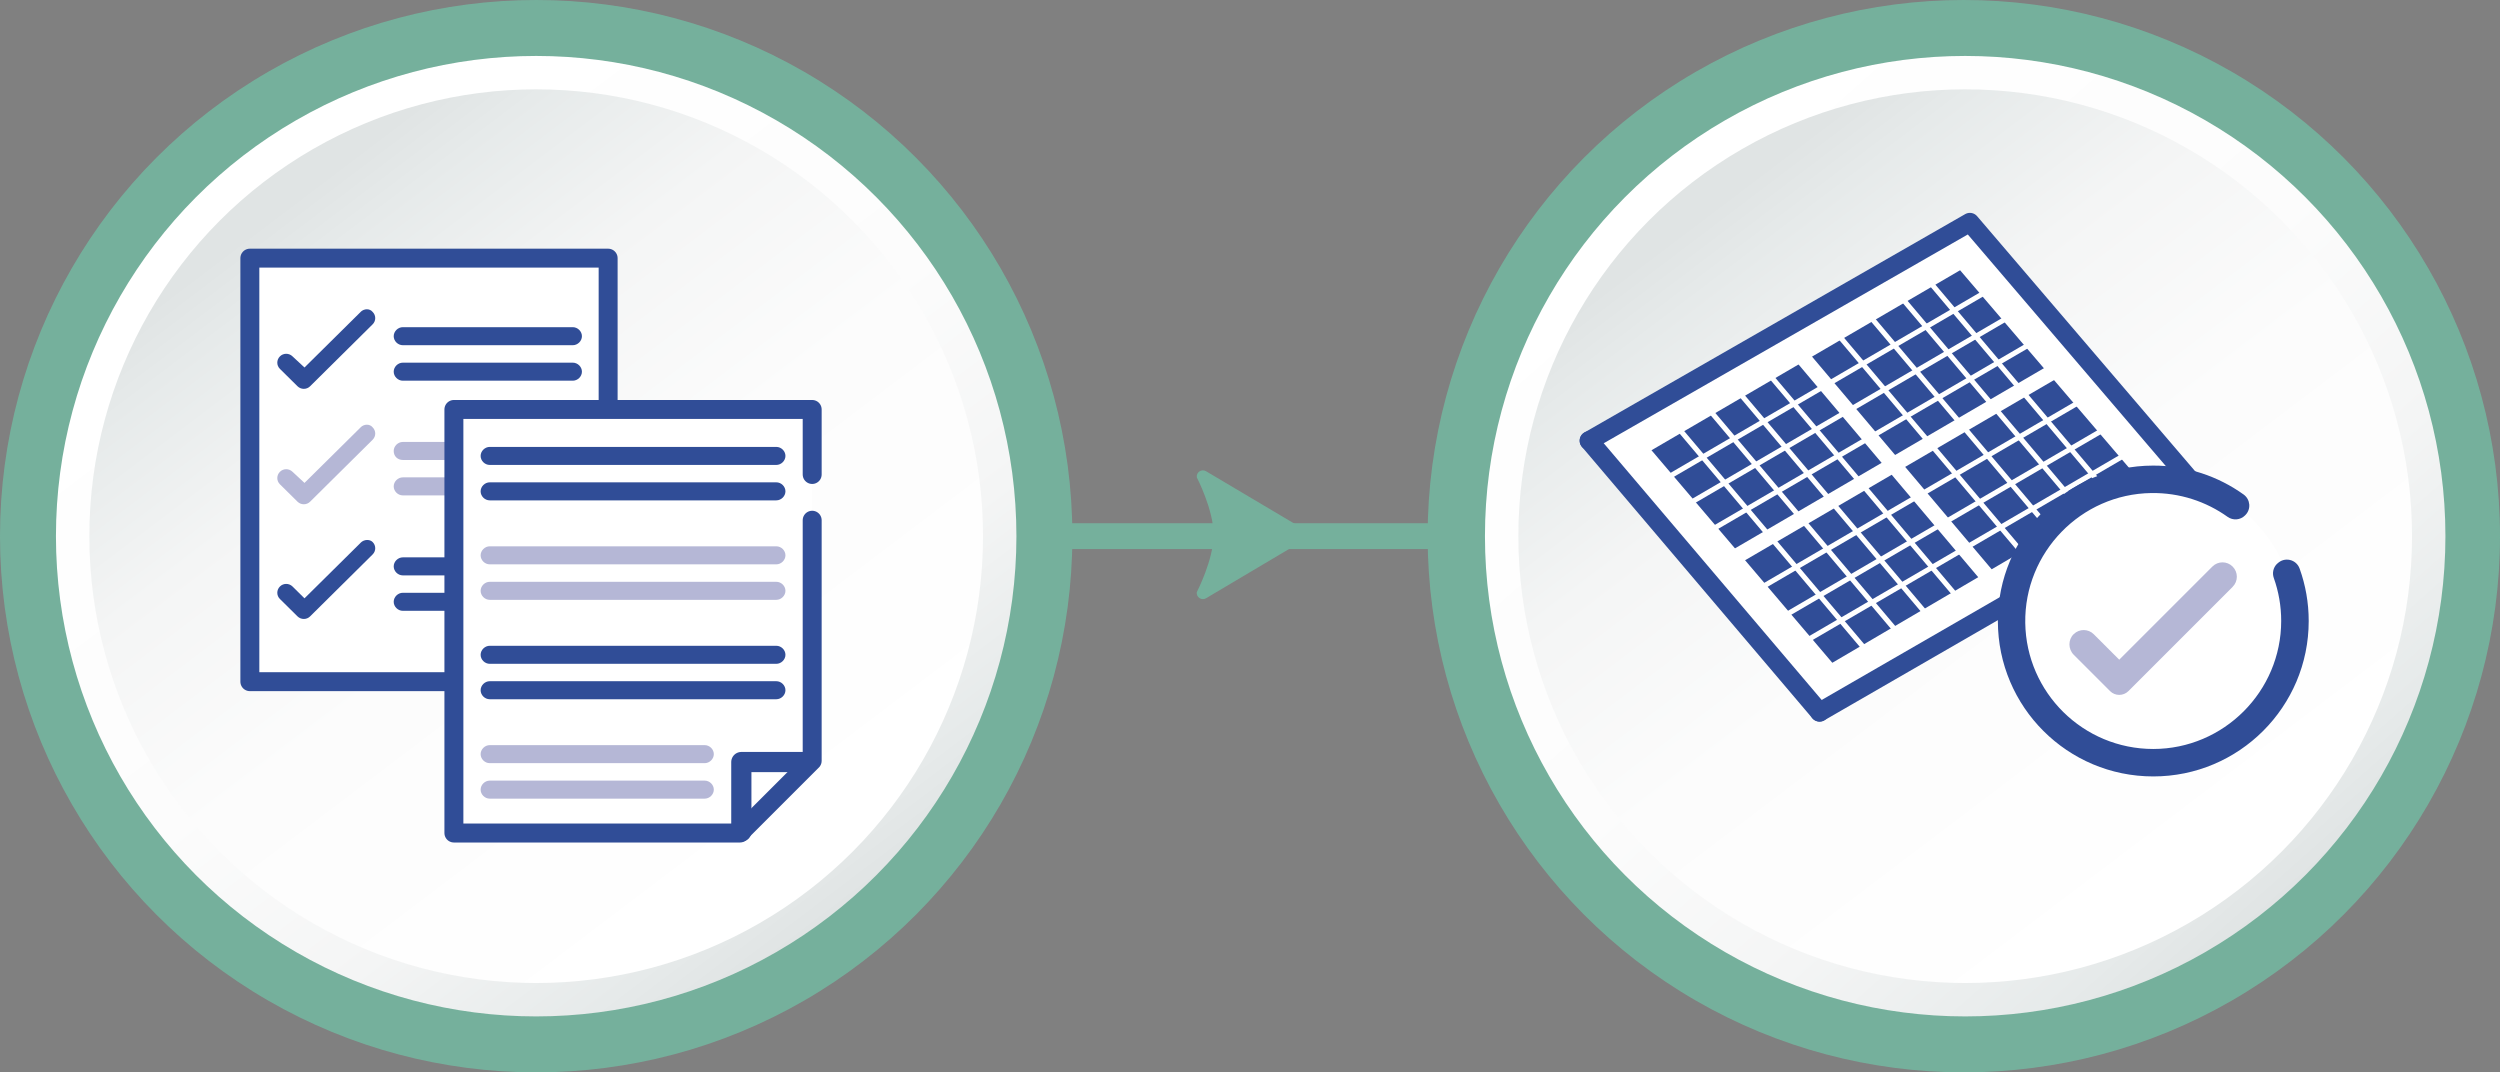 <svg xmlns="http://www.w3.org/2000/svg" xmlns:xlink="http://www.w3.org/1999/xlink" id="Layer_2" data-name="Layer 2" viewBox="0 0 382.52 164.08"><rect x="0" y="0" width="382.52" height="164.08" fill="#808080" stroke="none"/><defs><style>      .cls-1 {        fill: url(#linear-gradient-4);      }      .cls-2 {        fill: url(#linear-gradient-3);      }      .cls-3 {        fill: url(#linear-gradient-2);      }      .cls-4 {        fill: #304d97;      }      .cls-5 {        fill: url(#linear-gradient);      }      .cls-6 {        fill: #75b09c;      }      .cls-7 {        stroke-width: .78px;      }      .cls-7, .cls-8, .cls-9, .cls-10 {        fill: none;      }      .cls-7, .cls-10 {        stroke: #fff;        stroke-miterlimit: 10;      }      .cls-11, .cls-12 {        fill: #fff;      }      .cls-8 {        stroke-width: 3.09px;      }      .cls-8, .cls-9, .cls-12 {        stroke: #304d97;        stroke-linecap: round;        stroke-linejoin: round;      }      .cls-9, .cls-12 {        stroke-width: 2.9px;      }      .cls-13 {        fill: #b5b7d6;      }      .cls-10 {        stroke-width: 2.35px;      }    </style><linearGradient id="linear-gradient" x1="251.59" y1="26.44" x2="349.4" y2="137.18" gradientUnits="userSpaceOnUse"><stop offset="0" stop-color="#fff"></stop><stop offset=".47" stop-color="#fcfcfc"></stop><stop offset=".72" stop-color="#f4f5f5"></stop><stop offset=".93" stop-color="#e6eaea"></stop><stop offset="1" stop-color="#e0e4e4"></stop></linearGradient><linearGradient id="linear-gradient-2" x1="346.31" y1="142.26" x2="262.34" y2="31.4" gradientUnits="userSpaceOnUse"><stop offset=".09" stop-color="#fff"></stop><stop offset=".51" stop-color="#fcfcfc"></stop><stop offset=".75" stop-color="#f4f5f5"></stop><stop offset=".93" stop-color="#e6eaea"></stop><stop offset="1" stop-color="#e0e4e4"></stop></linearGradient><linearGradient id="linear-gradient-3" x1="38.24" y1="24.17" x2="126.34" y2="140.57" xlink:href="#linear-gradient-2"></linearGradient><linearGradient id="linear-gradient-4" x1="127.66" y1="142.26" x2="43.68" y2="31.4" xlink:href="#linear-gradient-2"></linearGradient></defs><g id="Layer_1-2" data-name="Layer 1"><polyline class="cls-6" points="361.36 84.01 13.67 84.01 13.67 80.06 361.36 80.06"></polyline><circle class="cls-6" cx="300.48" cy="82.04" r="82.04"></circle><circle class="cls-5" cx="300.69" cy="82.04" r="73.48"></circle><circle class="cls-3" cx="300.69" cy="82.04" r="68.37"></circle><polygon class="cls-11" points="243.29 67.15 301.41 34.02 334.89 74.32 278.13 109.25 243.29 67.15"></polygon><circle class="cls-6" cx="82.04" cy="82.04" r="82.04"></circle><circle class="cls-2" cx="82.04" cy="82.04" r="73.48"></circle><circle class="cls-1" cx="82.04" cy="82.04" r="68.37"></circle><path class="cls-6" d="M183.12,90.6s2.57-4.95,2.57-8.78-2.57-8.78-2.57-8.78c-.11-.78.73-1.34,1.41-.94l15.02,8.91c.61.36.61,1.25,0,1.62l-15.02,8.91c-.68.4-1.52-.16-1.41-.94Z"></path><polyline class="cls-12" points="243.15 67.43 301.41 34.02 336.71 75.31"></polyline><line class="cls-9" x1="243.15" y1="67.43" x2="278.41" y2="108.96"></line><line class="cls-9" x1="336.71" y1="75.31" x2="278.41" y2="108.96"></line><g><polygon class="cls-4" points="252.69 68.89 299.91 41.35 327.58 73.71 280.36 101.41 252.69 68.89"></polygon><line class="cls-10" x1="274.57" y1="53.21" x2="304.42" y2="88.55"></line><line class="cls-10" x1="264.53" y1="85.81" x2="313.74" y2="57.11"></line><line class="cls-7" x1="280.71" y1="50.58" x2="310.56" y2="85.91"></line><line class="cls-7" x1="285.61" y1="47.8" x2="315.46" y2="83.13"></line><line class="cls-7" x1="294.5" y1="42.23" x2="324.35" y2="77.56"></line><line class="cls-7" x1="270.04" y1="56.52" x2="299.89" y2="91.85"></line><line class="cls-7" x1="265.15" y1="58.93" x2="295" y2="94.26"></line><line class="cls-7" x1="260.7" y1="61.71" x2="290.55" y2="97.05"></line><line class="cls-7" x1="255.95" y1="64.5" x2="285.8" y2="99.83"></line><line class="cls-7" x1="290.5" y1="45.01" x2="320.35" y2="80.35"></line><line class="cls-7" x1="255.37" y1="72.94" x2="304.59" y2="44.24"></line><line class="cls-7" x1="258.35" y1="77.1" x2="307.56" y2="48.4"></line><line class="cls-7" x1="261.19" y1="81.46" x2="310.41" y2="52.77"></line><line class="cls-7" x1="269.89" y1="89.66" x2="319.11" y2="60.96"></line><line class="cls-7" x1="272.91" y1="94.29" x2="322.12" y2="65.59"></line><line class="cls-7" x1="275.92" y1="98.3" x2="325.14" y2="69.6"></line></g><g><circle class="cls-11" cx="329.46" cy="95.02" r="21.71"></circle><g><path class="cls-4" d="M348.45,86.22l-.06.06c-.57.57-.75,1.41-.48,2.16.73,2.05,1.13,4.26,1.13,6.57,0,10.78-8.79,19.58-19.57,19.59-10.72,0-19.43-8.61-19.59-19.29-.16-10.78,8.51-19.72,19.29-19.87,4.36-.06,8.39,1.3,11.68,3.65.82.58,1.94.49,2.65-.22l.06-.06c.9-.9.77-2.39-.26-3.14-3.91-2.8-8.69-4.44-13.87-4.43-13.09.02-23.76,10.73-23.74,23.82.02,13.12,10.66,23.74,23.78,23.74s23.78-10.65,23.78-23.78c0-2.82-.49-5.52-1.39-8.02-.51-1.43-2.33-1.84-3.4-.77Z"></path><path class="cls-13" d="M341.62,89.79l-15.95,15.95c-.78.78-2.04.78-2.82,0l-5.55-5.55c-.87-.87-.89-2.32,0-3.17.86-.83,2.23-.82,3.07.03l3.89,3.89,14.25-14.25c.86-.86,2.25-.86,3.1,0,.86.86.86,2.25,0,3.1Z"></path></g></g><g><g><polygon class="cls-12" points="38.23 39.5 93.05 39.5 93.05 93.25 82 104.3 38.23 104.3 38.23 39.5"></polygon><polyline class="cls-8" points="91.98 93.44 82.21 93.44 82.21 104.09"></polyline></g><g><path class="cls-4" d="M61.64,88.04h26c.75,0,1.4-.64,1.4-1.38s-.65-1.38-1.4-1.38h-26c-.75,0-1.4.64-1.4,1.38s.64,1.38,1.4,1.38Z"></path><path class="cls-4" d="M76.68,90.7h-15.04c-.75,0-1.4.64-1.4,1.38s.64,1.38,1.4,1.38h15.04c.75,0,1.4-.64,1.4-1.38s-.64-1.38-1.4-1.38Z"></path><path class="cls-13" d="M61.64,70.38h26c.75,0,1.4-.64,1.4-1.38s-.65-1.38-1.4-1.38h-26c-.75,0-1.4.64-1.4,1.38,0,.85.64,1.38,1.4,1.38Z"></path><path class="cls-13" d="M61.64,75.8h26c.75,0,1.4-.64,1.4-1.38s-.65-1.38-1.4-1.38h-26c-.75,0-1.4.64-1.4,1.38s.64,1.38,1.4,1.38Z"></path><path class="cls-4" d="M61.64,52.82h26c.75,0,1.4-.64,1.4-1.38s-.65-1.38-1.4-1.38h-26c-.75,0-1.4.64-1.4,1.38s.64,1.38,1.4,1.38Z"></path><path class="cls-4" d="M61.64,58.25h26c.75,0,1.4-.64,1.4-1.38s-.65-1.38-1.4-1.38h-26c-.75,0-1.4.64-1.4,1.38s.64,1.38,1.4,1.38Z"></path><path class="cls-13" d="M55.19,65.38l-8.6,8.51-1.83-1.7c-.54-.53-1.4-.53-1.93,0s-.54,1.38,0,1.91l2.69,2.66c.54.53,1.4.53,1.93,0l9.56-9.47c.54-.53.54-1.38,0-1.91-.43-.53-1.29-.53-1.83,0Z"></path><path class="cls-4" d="M55.19,47.72l-8.6,8.51-1.83-1.7c-.54-.53-1.4-.53-1.93,0s-.54,1.38,0,1.91l2.69,2.66c.54.53,1.4.53,1.93,0l9.56-9.47c.54-.53.54-1.38,0-1.91-.43-.53-1.29-.53-1.83,0Z"></path><path class="cls-4" d="M55.19,83.04l-8.6,8.51-1.83-1.81c-.54-.53-1.4-.53-1.93,0s-.54,1.38,0,1.91l2.69,2.66c.54.53,1.4.53,1.93,0l9.56-9.47c.54-.53.54-1.38,0-1.91-.43-.43-1.29-.43-1.83.11Z"></path></g></g><g><g><polyline class="cls-12" points="124.27 79.6 124.27 116.41 113.22 127.46 69.45 127.46 69.45 62.65 124.27 62.65 124.27 72.6"></polyline><polyline class="cls-8" points="123.2 116.6 113.43 116.6 113.43 127.24"></polyline></g><g><path class="cls-4" d="M74.94,101.57h43.84c.75,0,1.4-.64,1.4-1.38s-.64-1.38-1.4-1.38h-43.84c-.75,0-1.4.64-1.4,1.38s.64,1.38,1.4,1.38Z"></path><path class="cls-4" d="M74.94,106.99h43.84c.75,0,1.4-.64,1.4-1.38s-.64-1.38-1.4-1.38h-43.84c-.75,0-1.4.64-1.4,1.38s.64,1.38,1.4,1.38Z"></path></g><g><path class="cls-13" d="M107.82,114.01h-32.88c-.75,0-1.4.64-1.4,1.38s.64,1.38,1.4,1.38h32.88c.75,0,1.4-.64,1.4-1.38s-.64-1.38-1.4-1.38Z"></path><path class="cls-13" d="M107.82,119.44h-32.88c-.75,0-1.4.64-1.4,1.38s.64,1.38,1.4,1.38h32.88c.75,0,1.4-.64,1.4-1.38s-.64-1.38-1.4-1.38Z"></path></g><g><path class="cls-13" d="M74.94,86.35h43.84c.75,0,1.4-.64,1.4-1.38s-.64-1.38-1.4-1.38h-43.84c-.75,0-1.4.64-1.4,1.38s.64,1.38,1.4,1.38Z"></path><path class="cls-13" d="M74.94,91.78h43.84c.75,0,1.4-.64,1.4-1.38s-.64-1.38-1.4-1.38h-43.84c-.75,0-1.4.64-1.4,1.38s.64,1.38,1.4,1.38Z"></path></g><g><path class="cls-4" d="M74.94,71.14h43.84c.75,0,1.4-.64,1.4-1.38s-.64-1.38-1.4-1.38h-43.84c-.75,0-1.4.64-1.4,1.38s.64,1.38,1.4,1.38Z"></path><path class="cls-4" d="M74.94,76.56h43.84c.75,0,1.4-.64,1.4-1.38s-.64-1.38-1.4-1.38h-43.84c-.75,0-1.4.64-1.4,1.38s.64,1.38,1.4,1.38Z"></path></g></g></g></svg>